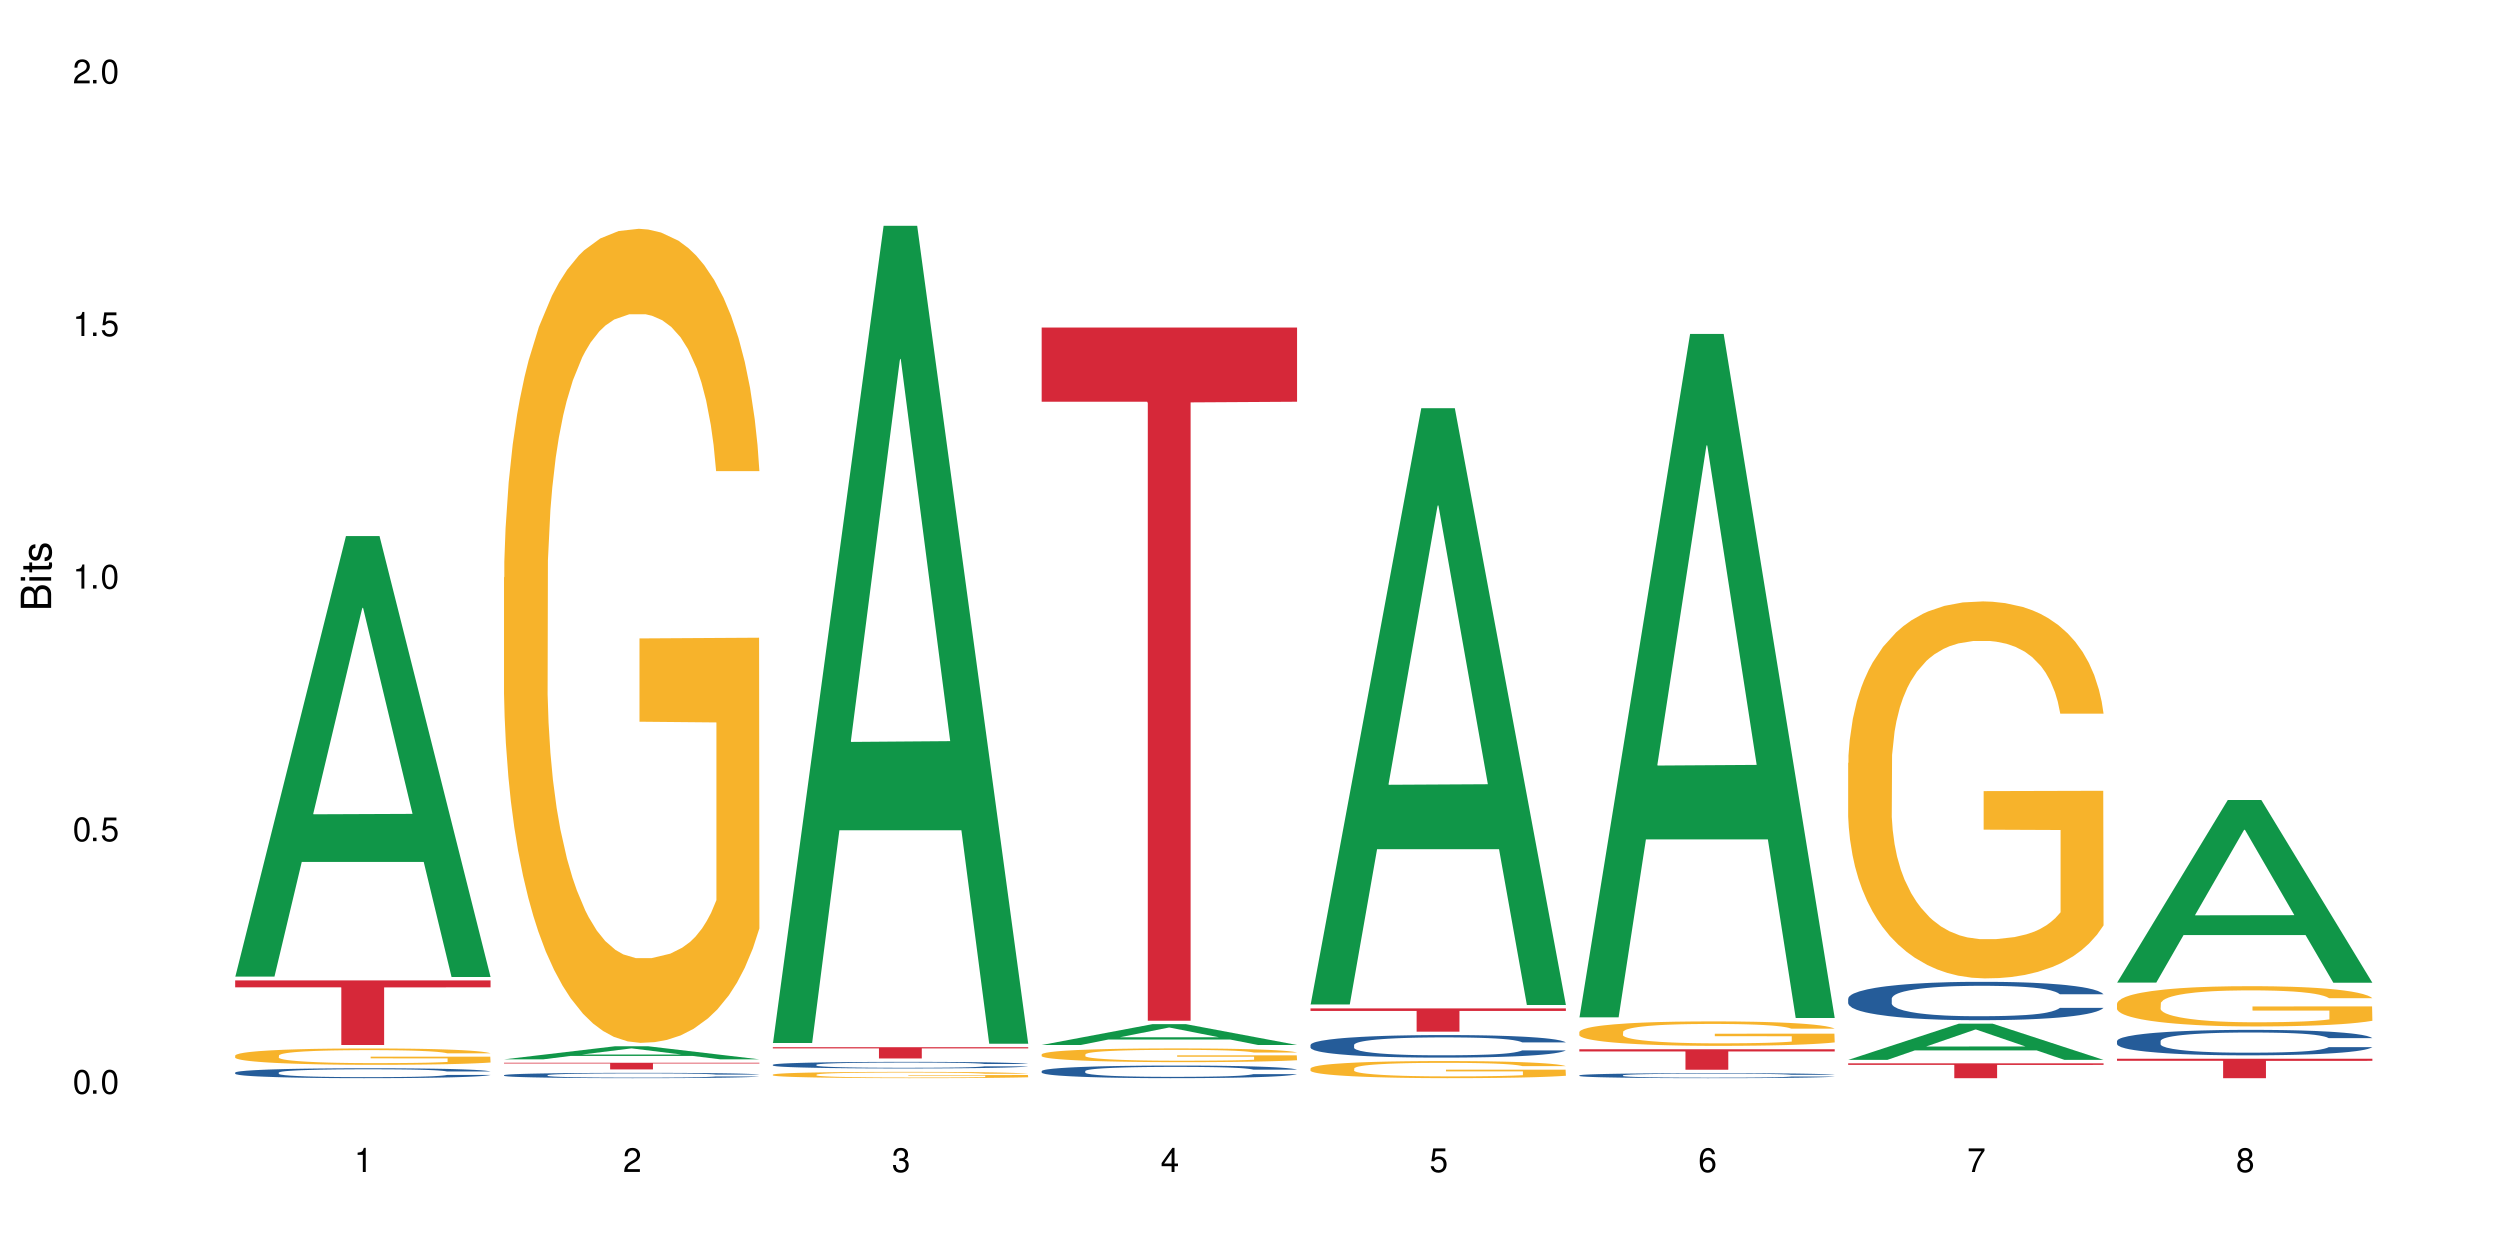 <?xml version="1.0" encoding="UTF-8"?>
<svg xmlns="http://www.w3.org/2000/svg" xmlns:xlink="http://www.w3.org/1999/xlink" width="720" height="360" viewBox="0 0 720 360">
<defs>
<g>
<g id="glyph-0-0">
</g>
<g id="glyph-0-1">
<path d="M 2.641 -6.938 C 2 -6.938 1.422 -6.656 1.078 -6.172 C 0.641 -5.562 0.406 -4.641 0.406 -3.359 C 0.406 -1.016 1.188 0.219 2.641 0.219 C 4.078 0.219 4.859 -1.016 4.859 -3.297 C 4.859 -4.641 4.656 -5.547 4.203 -6.172 C 3.844 -6.656 3.281 -6.938 2.641 -6.938 Z M 2.641 -6.188 C 3.547 -6.188 4 -5.25 4 -3.375 C 4 -1.406 3.562 -0.484 2.625 -0.484 C 1.734 -0.484 1.281 -1.438 1.281 -3.344 C 1.281 -5.25 1.734 -6.188 2.641 -6.188 Z M 2.641 -6.188 "/>
</g>
<g id="glyph-0-2">
<path d="M 1.828 -1 L 0.828 -1 L 0.828 0 L 1.828 0 Z M 1.828 -1 "/>
</g>
<g id="glyph-0-3">
<path d="M 4.562 -6.797 L 1.062 -6.797 L 0.547 -3.094 L 1.328 -3.094 C 1.719 -3.562 2.047 -3.734 2.578 -3.734 C 3.484 -3.734 4.062 -3.109 4.062 -2.094 C 4.062 -1.125 3.484 -0.531 2.578 -0.531 C 1.828 -0.531 1.375 -0.906 1.188 -1.672 L 0.328 -1.672 C 0.453 -1.109 0.547 -0.844 0.75 -0.594 C 1.125 -0.078 1.828 0.219 2.594 0.219 C 3.969 0.219 4.922 -0.781 4.922 -2.219 C 4.922 -3.562 4.031 -4.484 2.719 -4.484 C 2.25 -4.484 1.859 -4.359 1.469 -4.062 L 1.734 -5.969 L 4.562 -5.969 Z M 4.562 -6.797 "/>
</g>
<g id="glyph-0-4">
<path d="M 2.484 -4.938 L 2.484 0 L 3.328 0 L 3.328 -6.938 L 2.766 -6.938 C 2.469 -5.875 2.281 -5.734 0.984 -5.562 L 0.984 -4.938 Z M 2.484 -4.938 "/>
</g>
<g id="glyph-0-5">
<path d="M 4.859 -0.828 L 1.281 -0.828 C 1.359 -1.406 1.672 -1.781 2.5 -2.281 L 3.469 -2.828 C 4.406 -3.344 4.906 -4.062 4.906 -4.906 C 4.906 -5.484 4.672 -6.031 4.266 -6.406 C 3.859 -6.766 3.375 -6.938 2.719 -6.938 C 1.859 -6.938 1.219 -6.625 0.844 -6.031 C 0.609 -5.672 0.5 -5.234 0.484 -4.531 L 1.328 -4.531 C 1.359 -5.016 1.406 -5.281 1.531 -5.516 C 1.75 -5.938 2.188 -6.203 2.703 -6.203 C 3.469 -6.203 4.031 -5.641 4.031 -4.891 C 4.031 -4.344 3.719 -3.859 3.125 -3.516 L 2.234 -3 C 0.812 -2.172 0.406 -1.531 0.328 -0.016 L 4.859 -0.016 Z M 4.859 -0.828 "/>
</g>
<g id="glyph-0-6">
<path d="M 2.125 -3.188 L 2.578 -3.188 C 3.5 -3.188 3.984 -2.766 3.984 -1.922 C 3.984 -1.062 3.469 -0.531 2.594 -0.531 C 1.656 -0.531 1.203 -1 1.156 -2.016 L 0.312 -2.016 C 0.344 -1.453 0.438 -1.094 0.609 -0.781 C 0.953 -0.109 1.625 0.219 2.547 0.219 C 3.953 0.219 4.859 -0.625 4.859 -1.938 C 4.859 -2.828 4.516 -3.297 3.703 -3.594 C 4.344 -3.844 4.656 -4.328 4.656 -5.031 C 4.656 -6.219 3.875 -6.938 2.578 -6.938 C 1.203 -6.938 0.484 -6.172 0.453 -4.703 L 1.297 -4.703 C 1.312 -5.125 1.344 -5.359 1.453 -5.578 C 1.641 -5.969 2.062 -6.203 2.594 -6.203 C 3.344 -6.203 3.797 -5.75 3.797 -5 C 3.797 -4.516 3.609 -4.219 3.25 -4.047 C 3.016 -3.953 2.703 -3.922 2.125 -3.906 Z M 2.125 -3.188 "/>
</g>
<g id="glyph-0-7">
<path d="M 3.141 -1.672 L 3.141 0 L 3.984 0 L 3.984 -1.672 L 4.984 -1.672 L 4.984 -2.438 L 3.984 -2.438 L 3.984 -6.938 L 3.359 -6.938 L 0.266 -2.578 L 0.266 -1.672 Z M 3.141 -2.438 L 1 -2.438 L 3.141 -5.5 Z M 3.141 -2.438 "/>
</g>
<g id="glyph-0-8">
<path d="M 4.781 -5.125 C 4.609 -6.266 3.891 -6.938 2.844 -6.938 C 2.094 -6.938 1.422 -6.578 1.031 -5.953 C 0.594 -5.266 0.406 -4.422 0.406 -3.172 C 0.406 -2 0.578 -1.25 0.984 -0.641 C 1.359 -0.078 1.953 0.219 2.703 0.219 C 3.984 0.219 4.922 -0.75 4.922 -2.094 C 4.922 -3.375 4.062 -4.281 2.844 -4.281 C 2.172 -4.281 1.641 -4.031 1.281 -3.516 C 1.281 -5.234 1.828 -6.188 2.797 -6.188 C 3.391 -6.188 3.797 -5.797 3.938 -5.125 Z M 2.734 -3.531 C 3.547 -3.531 4.062 -2.953 4.062 -2.031 C 4.062 -1.156 3.484 -0.531 2.703 -0.531 C 1.922 -0.531 1.328 -1.188 1.328 -2.078 C 1.328 -2.938 1.906 -3.531 2.734 -3.531 Z M 2.734 -3.531 "/>
</g>
<g id="glyph-0-9">
<path d="M 4.984 -6.797 L 0.438 -6.797 L 0.438 -5.969 L 4.109 -5.969 C 2.5 -3.656 1.828 -2.234 1.328 0 L 2.219 0 C 2.594 -2.172 3.453 -4.047 4.984 -6.094 Z M 4.984 -6.797 "/>
</g>
<g id="glyph-0-10">
<path d="M 3.75 -3.656 C 4.469 -4.094 4.688 -4.438 4.688 -5.078 C 4.688 -6.172 3.844 -6.938 2.641 -6.938 C 1.438 -6.938 0.594 -6.172 0.594 -5.094 C 0.594 -4.438 0.812 -4.094 1.516 -3.656 C 0.734 -3.266 0.359 -2.703 0.359 -1.922 C 0.359 -0.656 1.281 0.219 2.641 0.219 C 3.984 0.219 4.922 -0.656 4.922 -1.922 C 4.922 -2.703 4.531 -3.266 3.75 -3.656 Z M 2.641 -6.188 C 3.359 -6.188 3.812 -5.75 3.812 -5.062 C 3.812 -4.406 3.344 -3.984 2.641 -3.984 C 1.922 -3.984 1.453 -4.406 1.453 -5.078 C 1.453 -5.75 1.922 -6.188 2.641 -6.188 Z M 2.641 -3.266 C 3.484 -3.266 4.062 -2.719 4.062 -1.906 C 4.062 -1.078 3.484 -0.531 2.625 -0.531 C 1.797 -0.531 1.219 -1.094 1.219 -1.906 C 1.219 -2.719 1.781 -3.266 2.641 -3.266 Z M 2.641 -3.266 "/>
</g>
<g id="glyph-1-0">
</g>
<g id="glyph-1-1">
<path d="M 0 -0.953 L 0 -4.891 C 0 -5.719 -0.234 -6.344 -0.734 -6.797 C -1.188 -7.234 -1.812 -7.469 -2.5 -7.469 C -3.547 -7.469 -4.188 -7 -4.625 -5.875 C -4.984 -6.688 -5.625 -7.094 -6.531 -7.094 C -7.172 -7.094 -7.734 -6.859 -8.141 -6.391 C -8.562 -5.922 -8.75 -5.344 -8.75 -4.5 L -8.75 -0.953 Z M -4.984 -2.062 L -7.766 -2.062 L -7.766 -4.219 C -7.766 -4.844 -7.688 -5.203 -7.453 -5.5 C -7.219 -5.812 -6.859 -5.969 -6.375 -5.969 C -5.891 -5.969 -5.531 -5.812 -5.297 -5.5 C -5.062 -5.203 -4.984 -4.844 -4.984 -4.219 Z M -0.984 -2.062 L -4 -2.062 L -4 -4.781 C -4 -5.766 -3.438 -6.359 -2.484 -6.359 C -1.547 -6.359 -0.984 -5.766 -0.984 -4.781 Z M -0.984 -2.062 "/>
</g>
<g id="glyph-1-2">
<path d="M -6.281 -1.797 L -6.281 -0.797 L 0 -0.797 L 0 -1.797 Z M -8.75 -1.797 L -8.75 -0.797 L -7.484 -0.797 L -7.484 -1.797 Z M -8.75 -1.797 "/>
</g>
<g id="glyph-1-3">
<path d="M -6.281 -3.047 L -6.281 -2.016 L -8.016 -2.016 L -8.016 -1.016 L -6.281 -1.016 L -6.281 -0.172 L -5.469 -0.172 L -5.469 -1.016 L -0.719 -1.016 C -0.078 -1.016 0.281 -1.453 0.281 -2.234 C 0.281 -2.5 0.25 -2.719 0.188 -3.047 L -0.641 -3.047 C -0.609 -2.906 -0.594 -2.766 -0.594 -2.562 C -0.594 -2.141 -0.719 -2.016 -1.156 -2.016 L -5.469 -2.016 L -5.469 -3.047 Z M -6.281 -3.047 "/>
</g>
<g id="glyph-1-4">
<path d="M -4.531 -5.25 C -5.766 -5.25 -6.469 -4.422 -6.469 -2.969 C -6.469 -1.516 -5.719 -0.562 -4.547 -0.562 C -3.562 -0.562 -3.094 -1.062 -2.734 -2.562 L -2.516 -3.484 C -2.344 -4.188 -2.094 -4.469 -1.641 -4.469 C -1.047 -4.469 -0.641 -3.875 -0.641 -3 C -0.641 -2.453 -0.797 -2 -1.062 -1.75 C -1.25 -1.594 -1.422 -1.531 -1.875 -1.469 L -1.875 -0.406 C -0.422 -0.453 0.281 -1.266 0.281 -2.922 C 0.281 -4.5 -0.5 -5.516 -1.719 -5.516 C -2.656 -5.516 -3.172 -4.984 -3.469 -3.734 L -3.703 -2.766 C -3.891 -1.953 -4.156 -1.609 -4.594 -1.609 C -5.188 -1.609 -5.547 -2.125 -5.547 -2.938 C -5.547 -3.75 -5.203 -4.172 -4.531 -4.203 Z M -4.531 -5.25 "/>
</g>
</g>
</defs>
<rect x="-72" y="-36" width="864" height="432" fill="rgb(100%, 100%, 100%)" fill-opacity="1"/>
<path fill-rule="nonzero" fill="rgb(6.275%, 58.824%, 28.235%)" fill-opacity="1" d="M 67.73 281.258 L 67.809 281.141 L 99.637 154.383 L 109.301 154.383 L 141.281 281.379 L 130.047 281.379 L 122.031 248.23 L 86.906 248.23 L 79.047 281.258 L 67.73 281.258 L 90.285 234.516 L 118.809 234.395 L 104.586 175.133 L 104.43 175.012 L 104.27 175.371 L 90.207 234.395 L 90.285 234.516 Z M 67.73 281.258 "/>
<path fill-rule="nonzero" fill="rgb(14.51%, 36.078%, 60%)" fill-opacity="1" d="M 67.73 308.898 L 67.82 308.895 L 67.82 308.832 L 68.09 308.734 L 68.719 308.609 L 69.344 308.523 L 70.961 308.367 L 73.203 308.219 L 75.535 308.105 L 77.238 308.035 L 78.766 307.984 L 82.262 307.887 L 84.504 307.836 L 86.926 307.793 L 89.887 307.75 L 92.039 307.723 L 96.883 307.68 L 100.469 307.664 L 103.25 307.656 L 109.262 307.656 L 112.848 307.664 L 115.449 307.68 L 118.32 307.699 L 120.742 307.723 L 124.957 307.781 L 128.727 307.852 L 130.43 307.895 L 133.121 307.977 L 135.184 308.055 L 136.617 308.121 L 138.234 308.219 L 139.668 308.336 L 140.746 308.469 L 141.281 308.582 L 128.727 308.582 L 128.098 308.477 L 127.379 308.395 L 126.035 308.289 L 124.688 308.215 L 122.805 308.137 L 121.102 308.09 L 118.77 308.039 L 116.707 308.008 L 114.555 307.984 L 112.488 307.969 L 108.543 307.953 L 103.969 307.953 L 102.266 307.957 L 98.766 307.98 L 96.883 307.996 L 94.191 308.035 L 92.309 308.066 L 90.066 308.121 L 88.539 308.164 L 86.656 308.23 L 85.312 308.293 L 83.785 308.379 L 82.891 308.441 L 82.082 308.516 L 81.363 308.602 L 80.828 308.695 L 80.469 308.789 L 80.289 308.883 L 80.289 309.289 L 80.469 309.383 L 80.918 309.492 L 82.082 309.652 L 83.785 309.789 L 85.762 309.898 L 87.645 309.977 L 88.719 310.016 L 90.156 310.055 L 92.398 310.109 L 95.629 310.16 L 97.512 310.18 L 100.383 310.203 L 103.34 310.215 L 107.289 310.215 L 110.785 310.203 L 113.117 310.188 L 115.539 310.168 L 118.859 310.125 L 120.922 310.082 L 122.715 310.031 L 124.062 309.984 L 124.957 309.941 L 126.305 309.859 L 127.379 309.773 L 128.188 309.68 L 128.727 309.59 L 141.281 309.59 L 140.746 309.695 L 139.938 309.797 L 139.129 309.875 L 137.875 309.965 L 136.441 310.047 L 134.375 310.137 L 132.672 310.195 L 130.43 310.262 L 128.367 310.312 L 126.125 310.355 L 122.805 310.41 L 120.652 310.434 L 118.32 310.457 L 115.539 310.48 L 112.043 310.496 L 108.273 310.508 L 104.777 310.512 L 101.008 310.504 L 98.227 310.496 L 94.551 310.473 L 89.977 310.426 L 86.656 310.375 L 84.055 310.324 L 81.812 310.273 L 79.301 310.203 L 76.074 310.086 L 74.098 310 L 72.754 309.926 L 71.23 309.824 L 70.152 309.734 L 68.898 309.586 L 68 309.402 L 67.73 309.258 Z M 67.73 308.898 "/>
<path fill-rule="nonzero" fill="rgb(96.863%, 70.196%, 16.863%)" fill-opacity="1" d="M 67.73 303.973 L 67.82 303.969 L 67.82 303.879 L 68.18 303.688 L 69.078 303.418 L 70.242 303.199 L 71.5 303.027 L 72.305 302.938 L 73.652 302.809 L 74.816 302.711 L 77.777 302.52 L 81.543 302.336 L 83.609 302.262 L 85.941 302.188 L 89.258 302.105 L 90.785 302.074 L 95.449 302.008 L 100.738 301.965 L 106.57 301.949 L 109.262 301.953 L 112.938 301.973 L 117.961 302.02 L 120.832 302.062 L 123.074 302.105 L 125.406 302.16 L 128.277 302.246 L 130.969 302.352 L 133.121 302.453 L 135.273 302.582 L 137.066 302.723 L 138.594 302.871 L 139.938 303.055 L 140.746 303.203 L 141.281 303.355 L 128.816 303.355 L 128.098 303.203 L 127.289 303.086 L 125.945 302.945 L 124.598 302.844 L 123.254 302.762 L 120.742 302.648 L 118.59 302.578 L 115.898 302.52 L 113.297 302.48 L 110.336 302.453 L 108.543 302.445 L 103.789 302.445 L 99.484 302.477 L 96.973 302.512 L 95.18 302.543 L 92.668 302.609 L 91.141 302.66 L 90.246 302.695 L 87.555 302.828 L 85.762 302.949 L 84.773 303.031 L 83.52 303.16 L 82.621 303.277 L 81.633 303.449 L 81.098 303.578 L 80.379 303.871 L 80.289 304.648 L 80.559 304.812 L 81.098 304.988 L 81.812 305.145 L 82.891 305.309 L 83.965 305.434 L 85.852 305.602 L 87.465 305.711 L 88.719 305.785 L 91.141 305.902 L 92.129 305.941 L 94.461 306.02 L 96.883 306.078 L 99.844 306.129 L 102.086 306.156 L 105.672 306.18 L 110.246 306.18 L 115.629 306.152 L 119.039 306.117 L 121.371 306.082 L 122.895 306.055 L 124.777 306.004 L 126.125 305.961 L 127.379 305.914 L 128.906 305.84 L 128.906 304.812 L 106.75 304.809 L 106.75 304.324 L 141.195 304.32 L 141.281 306.004 L 139.398 306.121 L 137.066 306.234 L 134.824 306.32 L 132.492 306.395 L 129.176 306.477 L 126.484 306.527 L 122.355 306.586 L 118.59 306.625 L 114.645 306.652 L 111.145 306.664 L 107.02 306.668 L 103.34 306.66 L 99.395 306.633 L 96.254 306.602 L 93.383 306.559 L 90.516 306.5 L 86.926 306.41 L 84.594 306.336 L 82.172 306.246 L 79.75 306.141 L 77.598 306.023 L 76.164 305.934 L 74.727 305.828 L 73.203 305.699 L 71.766 305.555 L 70.691 305.418 L 69.703 305.27 L 68.988 305.125 L 68.27 304.934 L 67.91 304.777 L 67.73 304.645 Z M 67.73 303.973 "/>
<path fill-rule="nonzero" fill="rgb(83.922%, 15.686%, 22.353%)" fill-opacity="1" d="M 67.73 282.363 L 141.281 282.363 L 141.281 284.355 L 110.629 284.371 L 110.629 300.965 L 98.297 300.965 L 98.297 284.391 L 98.117 284.355 L 67.73 284.355 Z M 67.73 282.363 "/>
<path fill-rule="nonzero" fill="rgb(6.275%, 58.824%, 28.235%)" fill-opacity="1" d="M 145.156 305.086 L 145.234 305.082 L 177.059 301.332 L 186.723 301.332 L 218.707 305.09 L 207.469 305.09 L 199.453 304.109 L 164.328 304.109 L 156.469 305.086 L 145.156 305.086 L 167.707 303.703 L 196.23 303.699 L 182.008 301.945 L 181.852 301.945 L 181.695 301.953 L 167.629 303.699 L 167.707 303.703 Z M 145.156 305.086 "/>
<path fill-rule="nonzero" fill="rgb(14.51%, 36.078%, 60%)" fill-opacity="1" d="M 145.156 309.645 L 145.242 309.645 L 145.242 309.609 L 145.512 309.555 L 146.141 309.488 L 146.77 309.441 L 148.383 309.359 L 150.625 309.281 L 152.957 309.219 L 154.664 309.184 L 156.188 309.156 L 159.684 309.102 L 161.93 309.074 L 164.352 309.051 L 167.309 309.027 L 169.461 309.016 L 174.305 308.992 L 177.895 308.98 L 180.676 308.977 L 186.684 308.977 L 190.273 308.984 L 192.875 308.992 L 195.742 309 L 198.164 309.016 L 202.383 309.047 L 206.148 309.086 L 207.852 309.105 L 210.543 309.148 L 212.605 309.191 L 214.043 309.23 L 215.656 309.281 L 217.094 309.344 L 218.168 309.414 L 218.707 309.477 L 206.148 309.477 L 205.52 309.418 L 204.805 309.375 L 203.457 309.316 L 202.113 309.277 L 200.23 309.238 L 198.523 309.211 L 196.191 309.184 L 194.129 309.168 L 191.977 309.156 L 189.914 309.145 L 185.969 309.137 L 181.391 309.137 L 179.688 309.141 L 176.191 309.152 L 174.305 309.16 L 171.613 309.18 L 169.73 309.199 L 167.488 309.227 L 165.965 309.25 L 164.082 309.289 L 162.734 309.32 L 161.211 309.367 L 160.312 309.402 L 159.508 309.441 L 158.789 309.488 L 158.25 309.535 L 157.891 309.586 L 157.711 309.637 L 157.711 309.855 L 157.891 309.906 L 158.34 309.965 L 159.508 310.051 L 161.211 310.125 L 163.184 310.184 L 165.066 310.227 L 166.145 310.246 L 167.578 310.266 L 169.82 310.293 L 173.051 310.324 L 174.934 310.332 L 177.805 310.344 L 180.766 310.352 L 184.711 310.352 L 188.211 310.344 L 190.543 310.34 L 192.965 310.328 L 196.281 310.305 L 198.344 310.281 L 200.141 310.254 L 201.484 310.227 L 202.383 310.203 L 203.727 310.16 L 204.805 310.113 L 205.609 310.066 L 206.148 310.016 L 218.707 310.016 L 218.168 310.074 L 217.359 310.129 L 216.555 310.168 L 215.297 310.219 L 213.863 310.262 L 211.801 310.309 L 210.094 310.344 L 207.852 310.379 L 205.789 310.402 L 203.547 310.43 L 200.23 310.457 L 198.074 310.469 L 195.742 310.484 L 192.965 310.492 L 189.465 310.504 L 185.699 310.508 L 182.199 310.512 L 178.434 310.508 L 175.652 310.504 L 171.973 310.488 L 167.398 310.465 L 164.082 310.438 L 161.48 310.41 L 159.238 310.383 L 156.727 310.344 L 153.496 310.285 L 151.523 310.234 L 150.176 310.195 L 148.652 310.141 L 147.574 310.094 L 146.32 310.016 L 145.422 309.914 L 145.156 309.84 Z M 145.156 309.645 "/>
<path fill-rule="nonzero" fill="rgb(96.863%, 70.196%, 16.863%)" fill-opacity="1" d="M 145.156 166.312 L 145.242 166.098 L 145.242 161.816 L 145.602 152.18 L 146.5 138.906 L 147.664 127.984 L 148.922 119.418 L 149.73 114.922 L 151.074 108.5 L 152.242 103.789 L 155.199 94.152 L 158.969 85.16 L 161.031 81.309 L 163.363 77.668 L 166.684 73.598 L 168.207 72.102 L 172.871 68.676 L 178.164 66.535 L 183.992 65.891 L 186.684 66.105 L 190.363 66.961 L 195.387 69.316 L 198.254 71.457 L 200.496 73.598 L 202.828 76.383 L 205.699 80.664 L 208.391 85.805 L 210.543 90.941 L 212.695 97.367 L 214.492 104.219 L 216.016 111.711 L 217.359 120.703 L 218.168 128.199 L 218.707 135.691 L 206.238 135.691 L 205.52 128.199 L 204.715 122.418 L 203.367 115.352 L 202.023 110.211 L 200.676 106.145 L 198.164 100.578 L 196.012 97.152 L 193.32 94.152 L 190.723 92.227 L 187.762 90.941 L 185.969 90.516 L 181.211 90.516 L 176.906 92.012 L 174.395 93.727 L 172.602 95.438 L 170.09 98.652 L 168.566 101.219 L 167.668 102.934 L 164.977 109.57 L 163.184 115.566 L 162.195 119.633 L 160.941 126.059 L 160.043 131.84 L 159.059 140.402 L 158.52 146.828 L 157.801 161.387 L 157.711 199.926 L 157.98 208.062 L 158.52 216.844 L 159.238 224.551 L 160.312 232.688 L 161.391 238.895 L 163.273 247.246 L 164.887 252.812 L 166.145 256.453 L 168.566 262.234 L 169.551 264.16 L 171.883 268.016 L 174.305 271.016 L 177.266 273.582 L 179.508 274.867 L 183.098 275.938 L 187.672 275.938 L 193.055 274.652 L 196.461 272.941 L 198.793 271.227 L 200.32 269.73 L 202.203 267.375 L 203.547 265.234 L 204.805 262.879 L 206.328 259.238 L 206.328 208.062 L 184.172 207.852 L 184.172 183.867 L 218.617 183.656 L 218.707 267.375 L 216.824 273.156 L 214.492 278.723 L 212.25 283.004 L 209.918 286.645 L 206.598 290.711 L 203.906 293.281 L 199.781 296.281 L 196.012 298.207 L 192.066 299.492 L 188.566 300.133 L 184.441 300.348 L 180.766 299.918 L 176.816 298.633 L 173.68 296.922 L 170.809 294.781 L 167.938 291.996 L 164.352 287.5 L 162.016 283.859 L 159.594 279.363 L 157.172 274.012 L 155.02 268.23 L 153.586 263.734 L 152.152 258.594 L 150.625 252.172 L 149.191 244.891 L 148.113 238.254 L 147.129 230.762 L 146.41 223.695 L 145.691 214.059 L 145.332 206.352 L 145.156 199.715 Z M 145.156 166.312 "/>
<path fill-rule="nonzero" fill="rgb(83.922%, 15.686%, 22.353%)" fill-opacity="1" d="M 145.156 306.074 L 218.707 306.074 L 218.707 306.281 L 188.051 306.281 L 188.051 307.992 L 175.719 307.992 L 175.719 306.281 L 145.156 306.281 Z M 145.156 306.074 "/>
<path fill-rule="nonzero" fill="rgb(6.275%, 58.824%, 28.235%)" fill-opacity="1" d="M 222.578 300.379 L 222.656 300.156 L 254.48 65.027 L 264.148 65.027 L 296.129 300.598 L 284.895 300.598 L 276.879 239.109 L 241.75 239.109 L 233.895 300.379 L 222.578 300.379 L 245.129 213.672 L 273.656 213.449 L 259.434 103.516 L 259.273 103.297 L 259.117 103.961 L 245.051 213.449 L 245.129 213.672 Z M 222.578 300.379 "/>
<path fill-rule="nonzero" fill="rgb(14.51%, 36.078%, 60%)" fill-opacity="1" d="M 222.578 306.645 L 222.668 306.641 L 222.668 306.602 L 222.938 306.535 L 223.562 306.449 L 224.191 306.395 L 225.809 306.289 L 228.051 306.191 L 230.383 306.117 L 232.086 306.07 L 233.609 306.035 L 237.109 305.973 L 239.352 305.938 L 241.773 305.91 L 244.734 305.879 L 246.887 305.863 L 251.73 305.836 L 255.316 305.824 L 258.098 305.816 L 264.109 305.816 L 267.695 305.824 L 270.297 305.832 L 273.168 305.848 L 275.59 305.863 L 279.805 305.902 L 283.57 305.949 L 285.277 305.977 L 287.969 306.031 L 290.031 306.082 L 291.465 306.129 L 293.082 306.191 L 294.516 306.27 L 295.59 306.359 L 296.129 306.434 L 283.57 306.434 L 282.945 306.363 L 282.227 306.309 L 280.883 306.238 L 279.535 306.188 L 277.652 306.137 L 275.949 306.105 L 273.617 306.074 L 271.551 306.051 L 269.398 306.035 L 267.336 306.027 L 263.391 306.016 L 258.816 306.016 L 257.109 306.02 L 253.613 306.031 L 251.73 306.043 L 249.039 306.07 L 247.156 306.09 L 244.914 306.125 L 243.387 306.156 L 241.504 306.199 L 240.16 306.242 L 238.633 306.297 L 237.738 306.34 L 236.93 306.391 L 236.211 306.445 L 235.672 306.508 L 235.316 306.57 L 235.137 306.633 L 235.137 306.902 L 235.316 306.965 L 235.762 307.039 L 236.93 307.145 L 238.633 307.238 L 240.605 307.309 L 242.492 307.363 L 243.566 307.387 L 245.004 307.414 L 247.246 307.449 L 250.473 307.484 L 252.355 307.496 L 255.227 307.512 L 258.188 307.52 L 262.133 307.52 L 265.633 307.512 L 267.965 307.504 L 270.387 307.488 L 273.707 307.457 L 275.77 307.43 L 277.562 307.398 L 278.906 307.363 L 279.805 307.336 L 281.148 307.285 L 282.227 307.223 L 283.035 307.164 L 283.57 307.105 L 296.129 307.105 L 295.59 307.176 L 294.785 307.242 L 293.977 307.293 L 292.723 307.352 L 291.285 307.406 L 289.223 307.469 L 287.52 307.508 L 285.277 307.551 L 283.215 307.582 L 280.973 307.613 L 277.652 307.648 L 275.5 307.664 L 273.168 307.68 L 270.387 307.695 L 266.887 307.707 L 263.121 307.715 L 259.621 307.715 L 255.855 307.711 L 253.074 307.707 L 249.398 307.691 L 244.824 307.66 L 241.504 307.625 L 238.902 307.594 L 236.66 307.559 L 234.148 307.512 L 230.918 307.434 L 228.945 307.375 L 227.602 307.328 L 226.074 307.258 L 225 307.199 L 223.742 307.102 L 222.848 306.977 L 222.578 306.883 Z M 222.578 306.645 "/>
<path fill-rule="nonzero" fill="rgb(96.863%, 70.196%, 16.863%)" fill-opacity="1" d="M 222.578 309.477 L 222.668 309.473 L 222.668 309.441 L 223.027 309.367 L 223.922 309.266 L 225.09 309.18 L 226.344 309.113 L 227.152 309.078 L 228.496 309.031 L 229.664 308.992 L 232.625 308.918 L 236.391 308.852 L 238.453 308.82 L 240.785 308.793 L 244.105 308.762 L 245.629 308.75 L 250.293 308.723 L 255.586 308.707 L 261.418 308.703 L 264.109 308.703 L 267.785 308.711 L 272.809 308.727 L 275.68 308.746 L 277.922 308.762 L 280.254 308.781 L 283.125 308.816 L 285.816 308.855 L 287.969 308.895 L 290.121 308.945 L 291.914 308.996 L 293.438 309.055 L 294.785 309.125 L 295.59 309.184 L 296.129 309.238 L 283.66 309.238 L 282.945 309.184 L 282.137 309.137 L 280.793 309.082 L 279.445 309.043 L 278.102 309.012 L 275.59 308.969 L 273.438 308.941 L 270.746 308.918 L 268.145 308.906 L 265.184 308.895 L 263.391 308.891 L 258.637 308.891 L 254.332 308.902 L 251.82 308.918 L 250.023 308.93 L 247.512 308.953 L 245.988 308.973 L 245.094 308.988 L 242.402 309.039 L 240.605 309.086 L 239.621 309.117 L 238.363 309.164 L 237.469 309.211 L 236.48 309.277 L 235.941 309.324 L 235.227 309.438 L 235.137 309.734 L 235.406 309.797 L 235.941 309.867 L 236.66 309.926 L 237.738 309.988 L 238.812 310.035 L 240.695 310.102 L 242.312 310.145 L 243.566 310.172 L 245.988 310.215 L 246.977 310.23 L 249.309 310.262 L 251.73 310.285 L 254.691 310.305 L 256.934 310.312 L 260.52 310.32 L 265.094 310.32 L 270.477 310.312 L 273.887 310.301 L 276.219 310.285 L 277.742 310.273 L 279.625 310.258 L 280.973 310.238 L 282.227 310.223 L 283.75 310.191 L 283.75 309.797 L 261.598 309.797 L 261.598 309.613 L 296.039 309.609 L 296.129 310.258 L 294.246 310.301 L 291.914 310.344 L 289.672 310.375 L 287.34 310.406 L 284.02 310.438 L 281.328 310.457 L 277.203 310.48 L 273.438 310.492 L 269.488 310.504 L 265.992 310.508 L 261.867 310.512 L 258.188 310.508 L 254.242 310.496 L 251.102 310.484 L 248.23 310.469 L 245.359 310.445 L 241.773 310.41 L 239.441 310.383 L 237.02 310.348 L 234.598 310.309 L 232.445 310.262 L 231.008 310.227 L 229.574 310.188 L 228.051 310.141 L 226.613 310.082 L 225.539 310.031 L 224.551 309.973 L 223.832 309.918 L 223.117 309.844 L 222.758 309.785 L 222.578 309.734 Z M 222.578 309.477 "/>
<path fill-rule="nonzero" fill="rgb(83.922%, 15.686%, 22.353%)" fill-opacity="1" d="M 222.578 301.586 L 296.129 301.586 L 296.129 301.934 L 265.477 301.938 L 265.477 304.832 L 253.141 304.832 L 253.141 301.938 L 252.965 301.934 L 222.578 301.934 Z M 222.578 301.586 "/>
<path fill-rule="nonzero" fill="rgb(6.275%, 58.824%, 28.235%)" fill-opacity="1" d="M 300 300.953 L 300.078 300.945 L 331.906 294.957 L 341.57 294.957 L 373.555 300.957 L 362.316 300.957 L 354.301 299.391 L 319.176 299.391 L 311.316 300.953 L 300 300.953 L 322.555 298.742 L 351.078 298.738 L 336.855 295.938 L 336.699 295.93 L 336.543 295.949 L 322.477 298.738 L 322.555 298.742 Z M 300 300.953 "/>
<path fill-rule="nonzero" fill="rgb(14.51%, 36.078%, 60%)" fill-opacity="1" d="M 300 308.461 L 300.09 308.461 L 300.09 308.379 L 300.359 308.254 L 300.988 308.094 L 301.617 307.984 L 303.23 307.789 L 305.473 307.602 L 307.805 307.457 L 309.508 307.371 L 311.035 307.305 L 314.531 307.18 L 316.773 307.117 L 319.195 307.062 L 322.156 307.004 L 324.309 306.973 L 329.152 306.918 L 332.742 306.895 L 335.52 306.887 L 341.531 306.887 L 345.117 306.898 L 347.719 306.914 L 350.59 306.941 L 353.012 306.973 L 357.227 307.043 L 360.996 307.137 L 362.699 307.191 L 365.391 307.293 L 367.453 307.391 L 368.891 307.48 L 370.504 307.602 L 371.938 307.75 L 373.016 307.918 L 373.555 308.062 L 360.996 308.062 L 360.367 307.93 L 359.648 307.828 L 358.305 307.691 L 356.961 307.594 L 355.074 307.5 L 353.371 307.434 L 351.039 307.371 L 348.977 307.332 L 346.824 307.305 L 344.762 307.281 L 340.812 307.262 L 336.238 307.262 L 334.535 307.27 L 331.035 307.297 L 329.152 307.32 L 326.461 307.367 L 324.578 307.41 L 322.336 307.477 L 320.812 307.531 L 318.926 307.617 L 317.582 307.695 L 316.059 307.805 L 315.16 307.887 L 314.352 307.98 L 313.637 308.09 L 313.098 308.203 L 312.738 308.328 L 312.559 308.445 L 312.559 308.961 L 312.738 309.078 L 313.188 309.219 L 314.352 309.422 L 316.059 309.598 L 318.031 309.734 L 319.914 309.836 L 320.992 309.883 L 322.426 309.934 L 324.668 310 L 327.898 310.066 L 329.781 310.094 L 332.652 310.121 L 335.609 310.133 L 339.559 310.133 L 343.055 310.121 L 345.387 310.102 L 347.809 310.078 L 351.129 310.02 L 353.191 309.969 L 354.984 309.902 L 356.332 309.84 L 357.227 309.789 L 358.574 309.684 L 359.648 309.574 L 360.457 309.457 L 360.996 309.344 L 373.555 309.344 L 373.016 309.477 L 372.207 309.605 L 371.402 309.703 L 370.145 309.816 L 368.711 309.922 L 366.645 310.035 L 364.941 310.113 L 362.699 310.195 L 360.637 310.258 L 358.395 310.316 L 355.074 310.383 L 352.922 310.414 L 350.59 310.445 L 347.809 310.469 L 344.312 310.492 L 340.543 310.508 L 337.047 310.512 L 333.277 310.504 L 330.5 310.492 L 326.82 310.461 L 322.246 310.402 L 318.926 310.34 L 316.324 310.273 L 314.082 310.207 L 311.57 310.121 L 308.344 309.973 L 306.371 309.859 L 305.023 309.77 L 303.5 309.641 L 302.422 309.523 L 301.168 309.336 L 300.27 309.102 L 300 308.922 Z M 300 308.461 "/>
<path fill-rule="nonzero" fill="rgb(96.863%, 70.196%, 16.863%)" fill-opacity="1" d="M 300 303.637 L 300.09 303.633 L 300.09 303.562 L 300.449 303.398 L 301.348 303.176 L 302.512 302.992 L 303.77 302.848 L 304.574 302.77 L 305.922 302.66 L 307.086 302.582 L 310.047 302.418 L 313.816 302.27 L 315.879 302.203 L 318.211 302.141 L 321.527 302.074 L 323.055 302.047 L 327.719 301.988 L 333.012 301.953 L 338.84 301.941 L 341.531 301.945 L 345.207 301.961 L 350.23 302 L 353.102 302.035 L 355.344 302.074 L 357.676 302.121 L 360.547 302.191 L 363.238 302.277 L 365.391 302.367 L 367.543 302.473 L 369.336 302.59 L 370.863 302.715 L 372.207 302.867 L 373.016 302.996 L 373.555 303.121 L 361.086 303.121 L 360.367 302.996 L 359.559 302.898 L 358.215 302.777 L 356.871 302.691 L 355.523 302.621 L 353.012 302.527 L 350.859 302.469 L 348.168 302.418 L 345.566 302.387 L 342.609 302.367 L 340.812 302.359 L 336.059 302.359 L 331.754 302.383 L 329.242 302.414 L 327.449 302.441 L 324.938 302.496 L 323.414 302.539 L 322.516 302.566 L 319.824 302.68 L 318.031 302.781 L 317.043 302.852 L 315.789 302.957 L 314.891 303.055 L 313.902 303.199 L 313.367 303.309 L 312.648 303.555 L 312.559 304.203 L 312.828 304.344 L 313.367 304.492 L 314.082 304.621 L 315.16 304.758 L 316.234 304.863 L 318.121 305.004 L 319.734 305.098 L 320.992 305.16 L 323.414 305.258 L 324.398 305.289 L 326.73 305.355 L 329.152 305.406 L 332.113 305.449 L 334.355 305.469 L 337.941 305.488 L 342.52 305.488 L 347.898 305.465 L 351.309 305.438 L 353.641 305.406 L 355.164 305.383 L 357.047 305.344 L 358.395 305.309 L 359.648 305.266 L 361.176 305.207 L 361.176 304.344 L 339.02 304.34 L 339.02 303.934 L 373.465 303.93 L 373.555 305.344 L 371.668 305.441 L 369.336 305.535 L 367.094 305.605 L 364.762 305.668 L 361.445 305.738 L 358.754 305.781 L 354.629 305.832 L 350.859 305.863 L 346.914 305.887 L 343.414 305.895 L 339.289 305.898 L 335.609 305.891 L 331.664 305.871 L 328.523 305.84 L 325.656 305.805 L 322.785 305.758 L 319.195 305.684 L 316.863 305.621 L 314.441 305.547 L 312.02 305.457 L 309.867 305.359 L 308.434 305.281 L 306.996 305.195 L 305.473 305.086 L 304.039 304.965 L 302.961 304.852 L 301.973 304.727 L 301.258 304.605 L 300.539 304.441 L 300.18 304.312 L 300 304.203 Z M 300 303.637 "/>
<path fill-rule="nonzero" fill="rgb(83.922%, 15.686%, 22.353%)" fill-opacity="1" d="M 300 94.332 L 373.555 94.332 L 373.555 115.699 L 342.898 115.887 L 342.898 293.969 L 330.566 293.969 L 330.566 116.074 L 330.387 115.699 L 300 115.699 Z M 300 94.332 "/>
<path fill-rule="nonzero" fill="rgb(6.275%, 58.824%, 28.235%)" fill-opacity="1" d="M 377.426 289.277 L 377.504 289.117 L 409.328 117.57 L 418.992 117.57 L 450.977 289.441 L 439.738 289.441 L 431.723 244.574 L 396.598 244.574 L 388.738 289.277 L 377.426 289.277 L 399.977 226.016 L 428.504 225.855 L 414.277 145.648 L 414.121 145.488 L 413.965 145.973 L 399.898 225.855 L 399.977 226.016 Z M 377.426 289.277 "/>
<path fill-rule="nonzero" fill="rgb(14.51%, 36.078%, 60%)" fill-opacity="1" d="M 377.426 300.926 L 377.516 300.922 L 377.516 300.777 L 377.781 300.555 L 378.41 300.27 L 379.039 300.07 L 380.652 299.723 L 382.895 299.383 L 385.227 299.121 L 386.934 298.965 L 388.457 298.848 L 391.957 298.629 L 394.199 298.516 L 396.621 298.414 L 399.578 298.312 L 401.734 298.254 L 406.574 298.16 L 410.164 298.117 L 412.945 298.098 L 418.953 298.098 L 422.543 298.121 L 425.145 298.152 L 428.016 298.199 L 430.438 298.254 L 434.652 298.383 L 438.418 298.551 L 440.125 298.645 L 442.812 298.828 L 444.879 299.008 L 446.312 299.164 L 447.926 299.383 L 449.363 299.648 L 450.438 299.953 L 450.977 300.207 L 438.418 300.207 L 437.789 299.969 L 437.074 299.785 L 435.727 299.543 L 434.383 299.371 L 432.5 299.199 L 430.793 299.086 L 428.461 298.973 L 426.398 298.902 L 424.246 298.848 L 422.184 298.812 L 418.238 298.777 L 413.664 298.777 L 411.957 298.789 L 408.461 298.836 L 406.574 298.879 L 403.887 298.961 L 402 299.039 L 399.758 299.156 L 398.234 299.258 L 396.352 299.41 L 395.004 299.547 L 393.48 299.746 L 392.582 299.895 L 391.777 300.059 L 391.059 300.254 L 390.52 300.465 L 390.16 300.684 L 389.98 300.898 L 389.98 301.82 L 390.16 302.031 L 390.609 302.281 L 391.777 302.645 L 393.48 302.961 L 395.453 303.207 L 397.336 303.387 L 398.414 303.469 L 399.848 303.566 L 402.09 303.684 L 405.32 303.805 L 407.203 303.852 L 410.074 303.898 L 413.035 303.922 L 416.98 303.922 L 420.48 303.898 L 422.812 303.867 L 425.234 303.82 L 428.551 303.719 L 430.613 303.625 L 432.41 303.512 L 433.754 303.398 L 434.652 303.305 L 435.996 303.121 L 437.074 302.918 L 437.879 302.711 L 438.418 302.508 L 450.977 302.508 L 450.438 302.746 L 449.633 302.977 L 448.824 303.148 L 447.566 303.359 L 446.133 303.543 L 444.07 303.75 L 442.367 303.887 L 440.125 304.035 L 438.059 304.148 L 435.816 304.25 L 432.5 304.367 L 430.348 304.426 L 428.016 304.48 L 425.234 304.527 L 421.734 304.57 L 417.969 304.594 L 414.469 304.598 L 410.703 304.586 L 407.922 304.562 L 404.242 304.512 L 399.668 304.402 L 396.352 304.289 L 393.75 304.176 L 391.508 304.059 L 388.996 303.898 L 385.766 303.637 L 383.793 303.434 L 382.449 303.27 L 380.922 303.035 L 379.848 302.828 L 378.59 302.496 L 377.695 302.074 L 377.426 301.746 Z M 377.426 300.926 "/>
<path fill-rule="nonzero" fill="rgb(96.863%, 70.196%, 16.863%)" fill-opacity="1" d="M 377.426 307.695 L 377.516 307.691 L 377.516 307.602 L 377.871 307.398 L 378.77 307.117 L 379.938 306.891 L 381.191 306.711 L 382 306.617 L 383.344 306.48 L 384.512 306.383 L 387.469 306.18 L 391.238 305.988 L 393.301 305.91 L 395.633 305.832 L 398.953 305.746 L 400.477 305.715 L 405.141 305.645 L 410.434 305.598 L 416.262 305.586 L 418.953 305.59 L 422.633 305.609 L 427.656 305.656 L 430.527 305.703 L 432.77 305.746 L 435.102 305.805 L 437.969 305.895 L 440.66 306.004 L 442.812 306.113 L 444.969 306.246 L 446.762 306.391 L 448.285 306.547 L 449.633 306.738 L 450.438 306.895 L 450.977 307.051 L 438.508 307.051 L 437.789 306.895 L 436.984 306.773 L 435.637 306.625 L 434.293 306.516 L 432.949 306.43 L 430.438 306.312 L 428.281 306.242 L 425.594 306.18 L 422.992 306.137 L 420.031 306.113 L 418.238 306.102 L 413.484 306.102 L 409.176 306.133 L 406.664 306.172 L 404.871 306.207 L 402.359 306.273 L 400.836 306.328 L 399.938 306.363 L 397.246 306.504 L 395.453 306.629 L 394.469 306.715 L 393.211 306.848 L 392.312 306.969 L 391.328 307.152 L 390.789 307.285 L 390.07 307.59 L 389.98 308.402 L 390.25 308.57 L 390.789 308.758 L 391.508 308.918 L 392.582 309.09 L 393.66 309.219 L 395.543 309.395 L 397.156 309.512 L 398.414 309.59 L 400.836 309.711 L 401.82 309.75 L 404.156 309.832 L 406.574 309.895 L 409.535 309.949 L 411.777 309.977 L 415.367 309.996 L 419.941 309.996 L 425.324 309.973 L 428.73 309.934 L 431.062 309.898 L 432.59 309.867 L 434.473 309.816 L 435.816 309.773 L 437.074 309.723 L 438.598 309.648 L 438.598 308.57 L 416.441 308.566 L 416.441 308.062 L 450.887 308.059 L 450.977 309.816 L 449.094 309.938 L 446.762 310.055 L 444.52 310.145 L 442.188 310.223 L 438.867 310.309 L 436.176 310.363 L 432.051 310.426 L 428.281 310.465 L 424.336 310.492 L 420.84 310.508 L 416.711 310.512 L 413.035 310.5 L 409.086 310.473 L 405.949 310.438 L 403.078 310.395 L 400.207 310.336 L 396.621 310.242 L 394.289 310.164 L 391.867 310.07 L 389.445 309.957 L 387.293 309.836 L 385.855 309.742 L 384.422 309.633 L 382.895 309.5 L 381.461 309.344 L 380.383 309.207 L 379.398 309.047 L 378.68 308.898 L 377.961 308.699 L 377.605 308.535 L 377.426 308.395 Z M 377.426 307.695 "/>
<path fill-rule="nonzero" fill="rgb(83.922%, 15.686%, 22.353%)" fill-opacity="1" d="M 377.426 290.426 L 450.977 290.426 L 450.977 291.141 L 420.324 291.148 L 420.324 297.113 L 407.988 297.113 L 407.988 291.152 L 407.809 291.141 L 377.426 291.141 Z M 377.426 290.426 "/>
<path fill-rule="nonzero" fill="rgb(6.275%, 58.824%, 28.235%)" fill-opacity="1" d="M 454.848 292.988 L 454.926 292.805 L 486.75 96.164 L 496.418 96.164 L 528.398 293.176 L 517.164 293.176 L 509.148 241.75 L 474.023 241.75 L 466.164 292.988 L 454.848 292.988 L 477.402 220.477 L 505.926 220.289 L 491.703 128.352 L 491.547 128.168 L 491.387 128.723 L 477.32 220.289 L 477.402 220.477 Z M 454.848 292.988 "/>
<path fill-rule="nonzero" fill="rgb(14.51%, 36.078%, 60%)" fill-opacity="1" d="M 454.848 309.699 L 454.938 309.695 L 454.938 309.664 L 455.207 309.613 L 455.836 309.551 L 456.461 309.508 L 458.078 309.43 L 460.32 309.355 L 462.652 309.297 L 464.355 309.266 L 465.879 309.238 L 469.379 309.188 L 471.621 309.164 L 474.043 309.141 L 477.004 309.121 L 479.156 309.105 L 484 309.086 L 487.586 309.074 L 490.367 309.07 L 496.379 309.07 L 499.965 309.078 L 502.566 309.082 L 505.438 309.094 L 507.859 309.105 L 512.074 309.137 L 515.844 309.172 L 517.547 309.191 L 520.238 309.234 L 522.301 309.273 L 523.734 309.309 L 525.352 309.355 L 526.785 309.414 L 527.863 309.48 L 528.398 309.539 L 515.844 309.539 L 515.215 309.484 L 514.496 309.445 L 513.152 309.391 L 511.805 309.352 L 509.922 309.316 L 508.219 309.289 L 505.887 309.266 L 503.824 309.25 L 501.672 309.238 L 499.605 309.23 L 495.66 309.223 L 489.383 309.223 L 485.883 309.234 L 484 309.242 L 481.309 309.262 L 479.426 309.281 L 477.184 309.305 L 475.656 309.328 L 473.773 309.363 L 472.43 309.395 L 470.902 309.438 L 470.008 309.469 L 469.199 309.504 L 468.48 309.551 L 467.945 309.594 L 467.586 309.645 L 467.406 309.691 L 467.406 309.895 L 467.586 309.941 L 468.035 309.996 L 469.199 310.078 L 470.902 310.148 L 472.879 310.203 L 474.762 310.242 L 475.836 310.262 L 477.273 310.281 L 479.516 310.309 L 482.742 310.336 L 484.629 310.344 L 487.496 310.355 L 490.457 310.359 L 494.406 310.359 L 497.902 310.355 L 500.234 310.348 L 502.656 310.34 L 505.977 310.316 L 508.039 310.293 L 509.832 310.27 L 511.18 310.246 L 512.074 310.223 L 513.422 310.184 L 514.496 310.137 L 515.305 310.094 L 515.844 310.047 L 528.398 310.047 L 527.863 310.102 L 527.055 310.152 L 526.246 310.191 L 524.992 310.234 L 523.555 310.277 L 521.492 310.324 L 519.789 310.352 L 517.547 310.387 L 515.484 310.41 L 513.242 310.434 L 509.922 310.461 L 507.77 310.473 L 505.438 310.484 L 502.656 310.496 L 499.16 310.504 L 495.391 310.508 L 491.895 310.512 L 488.125 310.508 L 485.344 310.504 L 481.668 310.492 L 477.094 310.469 L 473.773 310.441 L 471.172 310.418 L 468.93 310.391 L 466.418 310.355 L 463.191 310.297 L 461.215 310.254 L 459.871 310.215 L 458.348 310.164 L 457.27 310.117 L 456.016 310.047 L 455.117 309.953 L 454.848 309.879 Z M 454.848 309.699 "/>
<path fill-rule="nonzero" fill="rgb(96.863%, 70.196%, 16.863%)" fill-opacity="1" d="M 454.848 297.18 L 454.938 297.176 L 454.938 297.047 L 455.297 296.754 L 456.191 296.355 L 457.359 296.027 L 458.613 295.77 L 459.422 295.637 L 460.77 295.441 L 461.934 295.301 L 464.895 295.012 L 468.66 294.742 L 470.723 294.625 L 473.055 294.516 L 476.375 294.395 L 477.898 294.348 L 482.562 294.246 L 487.855 294.18 L 493.688 294.16 L 496.379 294.168 L 500.055 294.191 L 505.078 294.266 L 507.949 294.328 L 510.191 294.395 L 512.523 294.477 L 515.395 294.605 L 518.086 294.758 L 520.238 294.914 L 522.391 295.105 L 524.184 295.312 L 525.711 295.539 L 527.055 295.809 L 527.863 296.035 L 528.398 296.262 L 515.934 296.262 L 515.215 296.035 L 514.406 295.859 L 513.062 295.648 L 511.715 295.492 L 510.371 295.371 L 507.859 295.203 L 505.707 295.102 L 503.016 295.012 L 500.414 294.953 L 497.453 294.914 L 495.66 294.902 L 490.906 294.902 L 486.602 294.945 L 484.09 294.996 L 482.297 295.051 L 479.785 295.145 L 478.258 295.223 L 477.363 295.273 L 474.672 295.473 L 472.879 295.656 L 471.891 295.777 L 470.633 295.969 L 469.738 296.145 L 468.75 296.402 L 468.211 296.594 L 467.496 297.031 L 467.406 298.191 L 467.676 298.438 L 468.211 298.699 L 468.93 298.93 L 470.008 299.176 L 471.082 299.363 L 472.965 299.613 L 474.582 299.781 L 475.836 299.891 L 478.258 300.066 L 479.246 300.121 L 481.578 300.238 L 484 300.328 L 486.961 300.406 L 489.203 300.445 L 492.789 300.477 L 497.363 300.477 L 502.746 300.438 L 506.156 300.387 L 508.488 300.336 L 510.012 300.289 L 511.895 300.219 L 513.242 300.156 L 514.496 300.086 L 516.023 299.973 L 516.023 298.438 L 493.867 298.43 L 493.867 297.707 L 528.309 297.703 L 528.398 300.219 L 526.516 300.395 L 524.184 300.559 L 521.941 300.688 L 519.609 300.797 L 516.289 300.922 L 513.602 301 L 509.473 301.09 L 505.707 301.145 L 501.758 301.184 L 498.262 301.203 L 494.137 301.211 L 490.457 301.199 L 486.512 301.16 L 483.371 301.109 L 480.5 301.043 L 477.633 300.961 L 474.043 300.824 L 471.711 300.715 L 469.289 300.578 L 466.867 300.418 L 464.715 300.246 L 463.281 300.109 L 461.844 299.957 L 460.32 299.762 L 458.883 299.543 L 457.809 299.344 L 456.82 299.117 L 456.102 298.906 L 455.387 298.617 L 455.027 298.383 L 454.848 298.184 Z M 454.848 297.18 "/>
<path fill-rule="nonzero" fill="rgb(83.922%, 15.686%, 22.353%)" fill-opacity="1" d="M 454.848 302.195 L 528.398 302.195 L 528.398 302.828 L 497.746 302.832 L 497.746 308.086 L 485.414 308.086 L 485.414 302.84 L 485.234 302.828 L 454.848 302.828 Z M 454.848 302.195 "/>
<path fill-rule="nonzero" fill="rgb(6.275%, 58.824%, 28.235%)" fill-opacity="1" d="M 532.27 305.238 L 532.352 305.23 L 564.176 294.809 L 573.84 294.809 L 605.824 305.25 L 594.586 305.25 L 586.57 302.523 L 551.445 302.523 L 543.586 305.238 L 532.27 305.238 L 554.824 301.395 L 583.348 301.387 L 569.125 296.512 L 568.969 296.504 L 568.812 296.531 L 554.746 301.387 L 554.824 301.395 Z M 532.27 305.238 "/>
<path fill-rule="nonzero" fill="rgb(14.51%, 36.078%, 60%)" fill-opacity="1" d="M 532.27 287.578 L 532.359 287.566 L 532.359 287.324 L 532.629 286.941 L 533.258 286.457 L 533.887 286.121 L 535.5 285.527 L 537.742 284.949 L 540.074 284.504 L 541.777 284.242 L 543.305 284.039 L 546.801 283.668 L 549.043 283.477 L 551.465 283.305 L 554.426 283.133 L 556.578 283.031 L 561.422 282.867 L 565.012 282.797 L 567.793 282.77 L 573.801 282.77 L 577.391 282.809 L 579.992 282.859 L 582.859 282.941 L 585.281 283.031 L 589.5 283.254 L 593.266 283.535 L 594.969 283.695 L 597.66 284.012 L 599.723 284.312 L 601.16 284.578 L 602.773 284.949 L 604.207 285.406 L 605.285 285.922 L 605.824 286.355 L 593.266 286.355 L 592.637 285.949 L 591.922 285.637 L 590.574 285.223 L 589.23 284.93 L 587.344 284.637 L 585.641 284.445 L 583.309 284.254 L 581.246 284.133 L 579.094 284.039 L 577.031 283.98 L 573.082 283.918 L 568.508 283.918 L 566.805 283.941 L 563.305 284.02 L 561.422 284.09 L 558.73 284.234 L 556.848 284.363 L 554.605 284.566 L 553.082 284.738 L 551.199 285 L 549.852 285.234 L 548.328 285.566 L 547.43 285.82 L 546.621 286.102 L 545.906 286.434 L 545.367 286.789 L 545.008 287.164 L 544.828 287.527 L 544.828 289.094 L 545.008 289.457 L 545.457 289.883 L 546.621 290.496 L 548.328 291.031 L 550.301 291.457 L 552.184 291.762 L 553.262 291.902 L 554.695 292.062 L 556.938 292.266 L 560.168 292.469 L 562.051 292.547 L 564.922 292.629 L 567.883 292.668 L 571.828 292.668 L 575.324 292.629 L 577.656 292.578 L 580.078 292.496 L 583.398 292.328 L 585.461 292.164 L 587.254 291.973 L 588.602 291.781 L 589.5 291.617 L 590.844 291.305 L 591.922 290.961 L 592.727 290.609 L 593.266 290.266 L 605.824 290.266 L 605.285 290.668 L 604.477 291.062 L 603.672 291.355 L 602.414 291.711 L 600.98 292.023 L 598.918 292.375 L 597.211 292.609 L 594.969 292.863 L 592.906 293.055 L 590.664 293.227 L 587.344 293.426 L 585.191 293.527 L 582.859 293.621 L 580.078 293.699 L 576.582 293.77 L 572.816 293.812 L 569.316 293.82 L 565.551 293.801 L 562.77 293.762 L 559.09 293.672 L 554.516 293.488 L 551.199 293.297 L 548.598 293.105 L 546.355 292.902 L 543.844 292.629 L 540.613 292.184 L 538.641 291.84 L 537.293 291.559 L 535.77 291.164 L 534.691 290.812 L 533.438 290.246 L 532.539 289.527 L 532.27 288.973 Z M 532.27 287.578 "/>
<path fill-rule="nonzero" fill="rgb(96.863%, 70.196%, 16.863%)" fill-opacity="1" d="M 532.27 219.707 L 532.359 219.609 L 532.359 217.625 L 532.719 213.164 L 533.617 207.016 L 534.781 201.957 L 536.039 197.992 L 536.844 195.91 L 538.191 192.934 L 539.355 190.754 L 542.316 186.293 L 546.086 182.129 L 548.148 180.344 L 550.48 178.656 L 553.797 176.773 L 555.324 176.078 L 559.988 174.492 L 565.281 173.5 L 571.109 173.203 L 573.801 173.301 L 577.48 173.699 L 582.5 174.789 L 585.371 175.781 L 587.613 176.773 L 589.945 178.062 L 592.816 180.043 L 595.508 182.426 L 597.66 184.805 L 599.812 187.777 L 601.609 190.953 L 603.133 194.422 L 604.477 198.586 L 605.285 202.059 L 605.824 205.527 L 593.355 205.527 L 592.637 202.059 L 591.832 199.379 L 590.484 196.109 L 589.141 193.73 L 587.793 191.844 L 585.281 189.266 L 583.129 187.68 L 580.438 186.293 L 577.836 185.398 L 574.879 184.805 L 573.082 184.605 L 568.328 184.605 L 564.023 185.301 L 561.512 186.094 L 559.719 186.887 L 557.207 188.375 L 555.684 189.562 L 554.785 190.355 L 552.094 193.43 L 550.301 196.207 L 549.312 198.09 L 548.059 201.066 L 547.16 203.742 L 546.176 207.711 L 545.637 210.684 L 544.918 217.43 L 544.828 235.277 L 545.098 239.043 L 545.637 243.109 L 546.355 246.68 L 547.43 250.449 L 548.508 253.324 L 550.391 257.191 L 552.004 259.77 L 553.262 261.453 L 555.684 264.133 L 556.668 265.023 L 559 266.809 L 561.422 268.195 L 564.383 269.387 L 566.625 269.98 L 570.215 270.477 L 574.789 270.477 L 580.168 269.883 L 583.578 269.09 L 585.91 268.297 L 587.434 267.602 L 589.32 266.512 L 590.664 265.52 L 591.922 264.43 L 593.445 262.742 L 593.445 239.043 L 571.289 238.945 L 571.289 227.84 L 605.734 227.742 L 605.824 266.512 L 603.941 269.188 L 601.609 271.766 L 599.363 273.75 L 597.031 275.438 L 593.715 277.32 L 591.023 278.508 L 586.898 279.898 L 583.129 280.789 L 579.184 281.387 L 575.684 281.684 L 571.559 281.781 L 567.883 281.582 L 563.934 280.988 L 560.797 280.195 L 557.926 279.203 L 555.055 277.914 L 551.465 275.832 L 549.133 274.148 L 546.711 272.062 L 544.289 269.586 L 542.137 266.906 L 540.703 264.824 L 539.266 262.445 L 537.742 259.473 L 536.309 256.102 L 535.23 253.027 L 534.246 249.555 L 533.527 246.281 L 532.809 241.82 L 532.449 238.25 L 532.27 235.176 Z M 532.27 219.707 "/>
<path fill-rule="nonzero" fill="rgb(83.922%, 15.686%, 22.353%)" fill-opacity="1" d="M 532.27 306.234 L 605.824 306.234 L 605.824 306.691 L 575.168 306.695 L 575.168 310.512 L 562.836 310.512 L 562.836 306.699 L 562.656 306.691 L 532.27 306.691 Z M 532.27 306.234 "/>
<path fill-rule="nonzero" fill="rgb(6.275%, 58.824%, 28.235%)" fill-opacity="1" d="M 609.695 282.984 L 609.773 282.938 L 641.598 230.406 L 651.266 230.406 L 683.246 283.035 L 672.008 283.035 L 663.996 269.297 L 628.867 269.297 L 621.012 282.984 L 609.695 282.984 L 632.246 263.613 L 660.773 263.566 L 646.551 239.004 L 646.391 238.957 L 646.234 239.102 L 632.168 263.566 L 632.246 263.613 Z M 609.695 282.984 "/>
<path fill-rule="nonzero" fill="rgb(14.51%, 36.078%, 60%)" fill-opacity="1" d="M 609.695 299.793 L 609.785 299.789 L 609.785 299.629 L 610.055 299.371 L 610.68 299.051 L 611.309 298.828 L 612.922 298.434 L 615.164 298.051 L 617.5 297.758 L 619.203 297.582 L 620.727 297.449 L 624.227 297.199 L 626.469 297.074 L 628.891 296.961 L 631.852 296.844 L 634.004 296.777 L 638.848 296.672 L 642.434 296.625 L 645.215 296.605 L 651.223 296.605 L 654.812 296.633 L 657.414 296.664 L 660.285 296.719 L 662.707 296.777 L 666.922 296.926 L 670.688 297.113 L 672.395 297.223 L 675.086 297.43 L 677.148 297.629 L 678.582 297.805 L 680.195 298.051 L 681.633 298.352 L 682.707 298.695 L 683.246 298.984 L 670.688 298.984 L 670.062 298.715 L 669.344 298.508 L 667.996 298.234 L 666.652 298.039 L 664.77 297.844 L 663.066 297.715 L 660.734 297.59 L 658.668 297.508 L 656.516 297.449 L 654.453 297.41 L 650.508 297.367 L 645.934 297.367 L 644.227 297.383 L 640.73 297.434 L 638.848 297.48 L 636.156 297.574 L 634.273 297.664 L 632.027 297.797 L 630.504 297.91 L 628.621 298.086 L 627.273 298.238 L 625.75 298.461 L 624.852 298.629 L 624.047 298.816 L 623.328 299.039 L 622.789 299.273 L 622.43 299.52 L 622.254 299.762 L 622.254 300.801 L 622.43 301.043 L 622.879 301.324 L 624.047 301.73 L 625.75 302.086 L 627.723 302.367 L 629.605 302.57 L 630.684 302.664 L 632.117 302.77 L 634.363 302.906 L 637.59 303.039 L 639.473 303.094 L 642.344 303.145 L 645.305 303.172 L 649.25 303.172 L 652.75 303.145 L 655.082 303.113 L 657.504 303.059 L 660.82 302.945 L 662.887 302.836 L 664.68 302.711 L 666.023 302.582 L 666.922 302.477 L 668.266 302.27 L 669.344 302.039 L 670.152 301.805 L 670.688 301.578 L 683.246 301.578 L 682.707 301.844 L 681.902 302.105 L 681.094 302.301 L 679.84 302.535 L 678.402 302.742 L 676.34 302.977 L 674.637 303.133 L 672.395 303.301 L 670.332 303.426 L 668.086 303.543 L 664.77 303.676 L 662.617 303.742 L 660.285 303.801 L 657.504 303.855 L 654.004 303.902 L 650.238 303.93 L 646.738 303.938 L 642.973 303.922 L 640.191 303.895 L 636.516 303.836 L 631.941 303.715 L 628.621 303.59 L 626.02 303.461 L 623.777 303.328 L 621.266 303.145 L 618.035 302.852 L 616.062 302.621 L 614.719 302.434 L 613.191 302.176 L 612.117 301.938 L 610.859 301.562 L 609.965 301.09 L 609.695 300.719 Z M 609.695 299.793 "/>
<path fill-rule="nonzero" fill="rgb(96.863%, 70.196%, 16.863%)" fill-opacity="1" d="M 609.695 288.988 L 609.785 288.977 L 609.785 288.766 L 610.145 288.289 L 611.039 287.633 L 612.207 287.094 L 613.461 286.668 L 614.27 286.445 L 615.613 286.129 L 616.781 285.895 L 619.742 285.418 L 623.508 284.973 L 625.57 284.785 L 627.902 284.602 L 631.223 284.402 L 632.746 284.328 L 637.41 284.16 L 642.703 284.051 L 648.535 284.02 L 651.223 284.031 L 654.902 284.074 L 659.926 284.191 L 662.797 284.297 L 665.039 284.402 L 667.371 284.539 L 670.242 284.75 L 672.93 285.004 L 675.086 285.262 L 677.238 285.578 L 679.031 285.918 L 680.555 286.289 L 681.902 286.73 L 682.707 287.102 L 683.246 287.473 L 670.777 287.473 L 670.062 287.102 L 669.254 286.816 L 667.91 286.469 L 666.562 286.215 L 665.219 286.012 L 662.707 285.738 L 660.555 285.566 L 657.863 285.418 L 655.262 285.324 L 652.301 285.262 L 650.508 285.238 L 645.754 285.238 L 641.449 285.312 L 638.938 285.398 L 637.141 285.48 L 634.629 285.641 L 633.105 285.77 L 632.207 285.852 L 629.52 286.18 L 627.723 286.477 L 626.738 286.68 L 625.48 286.996 L 624.586 287.281 L 623.598 287.707 L 623.059 288.023 L 622.344 288.746 L 622.254 290.652 L 622.52 291.055 L 623.059 291.488 L 623.777 291.867 L 624.852 292.27 L 625.93 292.578 L 627.812 292.992 L 629.43 293.266 L 630.684 293.445 L 633.105 293.734 L 634.094 293.828 L 636.426 294.02 L 638.848 294.168 L 641.805 294.293 L 644.047 294.359 L 647.637 294.41 L 652.211 294.41 L 657.594 294.348 L 661 294.262 L 663.332 294.18 L 664.859 294.105 L 666.742 293.988 L 668.086 293.883 L 669.344 293.766 L 670.867 293.586 L 670.867 291.055 L 648.715 291.043 L 648.715 289.855 L 683.156 289.848 L 683.246 293.988 L 681.363 294.273 L 679.031 294.547 L 676.789 294.762 L 674.457 294.941 L 671.137 295.141 L 668.445 295.27 L 664.32 295.418 L 660.555 295.512 L 656.605 295.574 L 653.109 295.609 L 648.98 295.617 L 645.305 295.598 L 641.359 295.535 L 638.219 295.449 L 635.348 295.344 L 632.477 295.207 L 628.891 294.984 L 626.559 294.805 L 624.137 294.582 L 621.715 294.316 L 619.562 294.031 L 618.125 293.809 L 616.691 293.555 L 615.164 293.234 L 613.73 292.875 L 612.656 292.547 L 611.668 292.176 L 610.949 291.828 L 610.234 291.352 L 609.875 290.969 L 609.695 290.641 Z M 609.695 288.988 "/>
<path fill-rule="nonzero" fill="rgb(83.922%, 15.686%, 22.353%)" fill-opacity="1" d="M 609.695 304.922 L 683.246 304.922 L 683.246 305.52 L 652.594 305.527 L 652.594 310.512 L 640.258 310.512 L 640.258 305.531 L 640.082 305.52 L 609.695 305.52 Z M 609.695 304.922 "/>
<g fill="rgb(0%, 0%, 0%)" fill-opacity="1">
<use xlink:href="#glyph-0-1" x="20.965" y="314.993"/>
<use xlink:href="#glyph-0-2" x="25.965" y="314.993"/>
<use xlink:href="#glyph-0-1" x="28.965" y="314.993"/>
</g>
<g fill="rgb(0%, 0%, 0%)" fill-opacity="1">
<use xlink:href="#glyph-0-1" x="20.965" y="242.251"/>
<use xlink:href="#glyph-0-2" x="25.965" y="242.251"/>
<use xlink:href="#glyph-0-3" x="28.965" y="242.251"/>
</g>
<g fill="rgb(0%, 0%, 0%)" fill-opacity="1">
<use xlink:href="#glyph-0-4" x="20.965" y="169.509"/>
<use xlink:href="#glyph-0-2" x="25.965" y="169.509"/>
<use xlink:href="#glyph-0-1" x="28.965" y="169.509"/>
</g>
<g fill="rgb(0%, 0%, 0%)" fill-opacity="1">
<use xlink:href="#glyph-0-4" x="20.965" y="96.767"/>
<use xlink:href="#glyph-0-2" x="25.965" y="96.767"/>
<use xlink:href="#glyph-0-3" x="28.965" y="96.767"/>
</g>
<g fill="rgb(0%, 0%, 0%)" fill-opacity="1">
<use xlink:href="#glyph-0-5" x="20.965" y="24.024"/>
<use xlink:href="#glyph-0-2" x="25.965" y="24.024"/>
<use xlink:href="#glyph-0-1" x="28.965" y="24.024"/>
</g>
<g fill="rgb(0%, 0%, 0%)" fill-opacity="1">
<use xlink:href="#glyph-0-4" x="102.008" y="337.532"/>
</g>
<g fill="rgb(0%, 0%, 0%)" fill-opacity="1">
<use xlink:href="#glyph-0-5" x="179.43" y="337.532"/>
</g>
<g fill="rgb(0%, 0%, 0%)" fill-opacity="1">
<use xlink:href="#glyph-0-6" x="256.855" y="337.532"/>
</g>
<g fill="rgb(0%, 0%, 0%)" fill-opacity="1">
<use xlink:href="#glyph-0-7" x="334.277" y="337.532"/>
</g>
<g fill="rgb(0%, 0%, 0%)" fill-opacity="1">
<use xlink:href="#glyph-0-3" x="411.699" y="337.532"/>
</g>
<g fill="rgb(0%, 0%, 0%)" fill-opacity="1">
<use xlink:href="#glyph-0-8" x="489.125" y="337.532"/>
</g>
<g fill="rgb(0%, 0%, 0%)" fill-opacity="1">
<use xlink:href="#glyph-0-9" x="566.547" y="337.532"/>
</g>
<g fill="rgb(0%, 0%, 0%)" fill-opacity="1">
<use xlink:href="#glyph-0-10" x="643.969" y="337.532"/>
</g>
<g fill="rgb(0%, 0%, 0%)" fill-opacity="1">
<use xlink:href="#glyph-1-1" x="14.725" y="176.012"/>
<use xlink:href="#glyph-1-2" x="14.725" y="168.012"/>
<use xlink:href="#glyph-1-3" x="14.725" y="165.012"/>
<use xlink:href="#glyph-1-4" x="14.725" y="162.012"/>
</g>
</svg>
